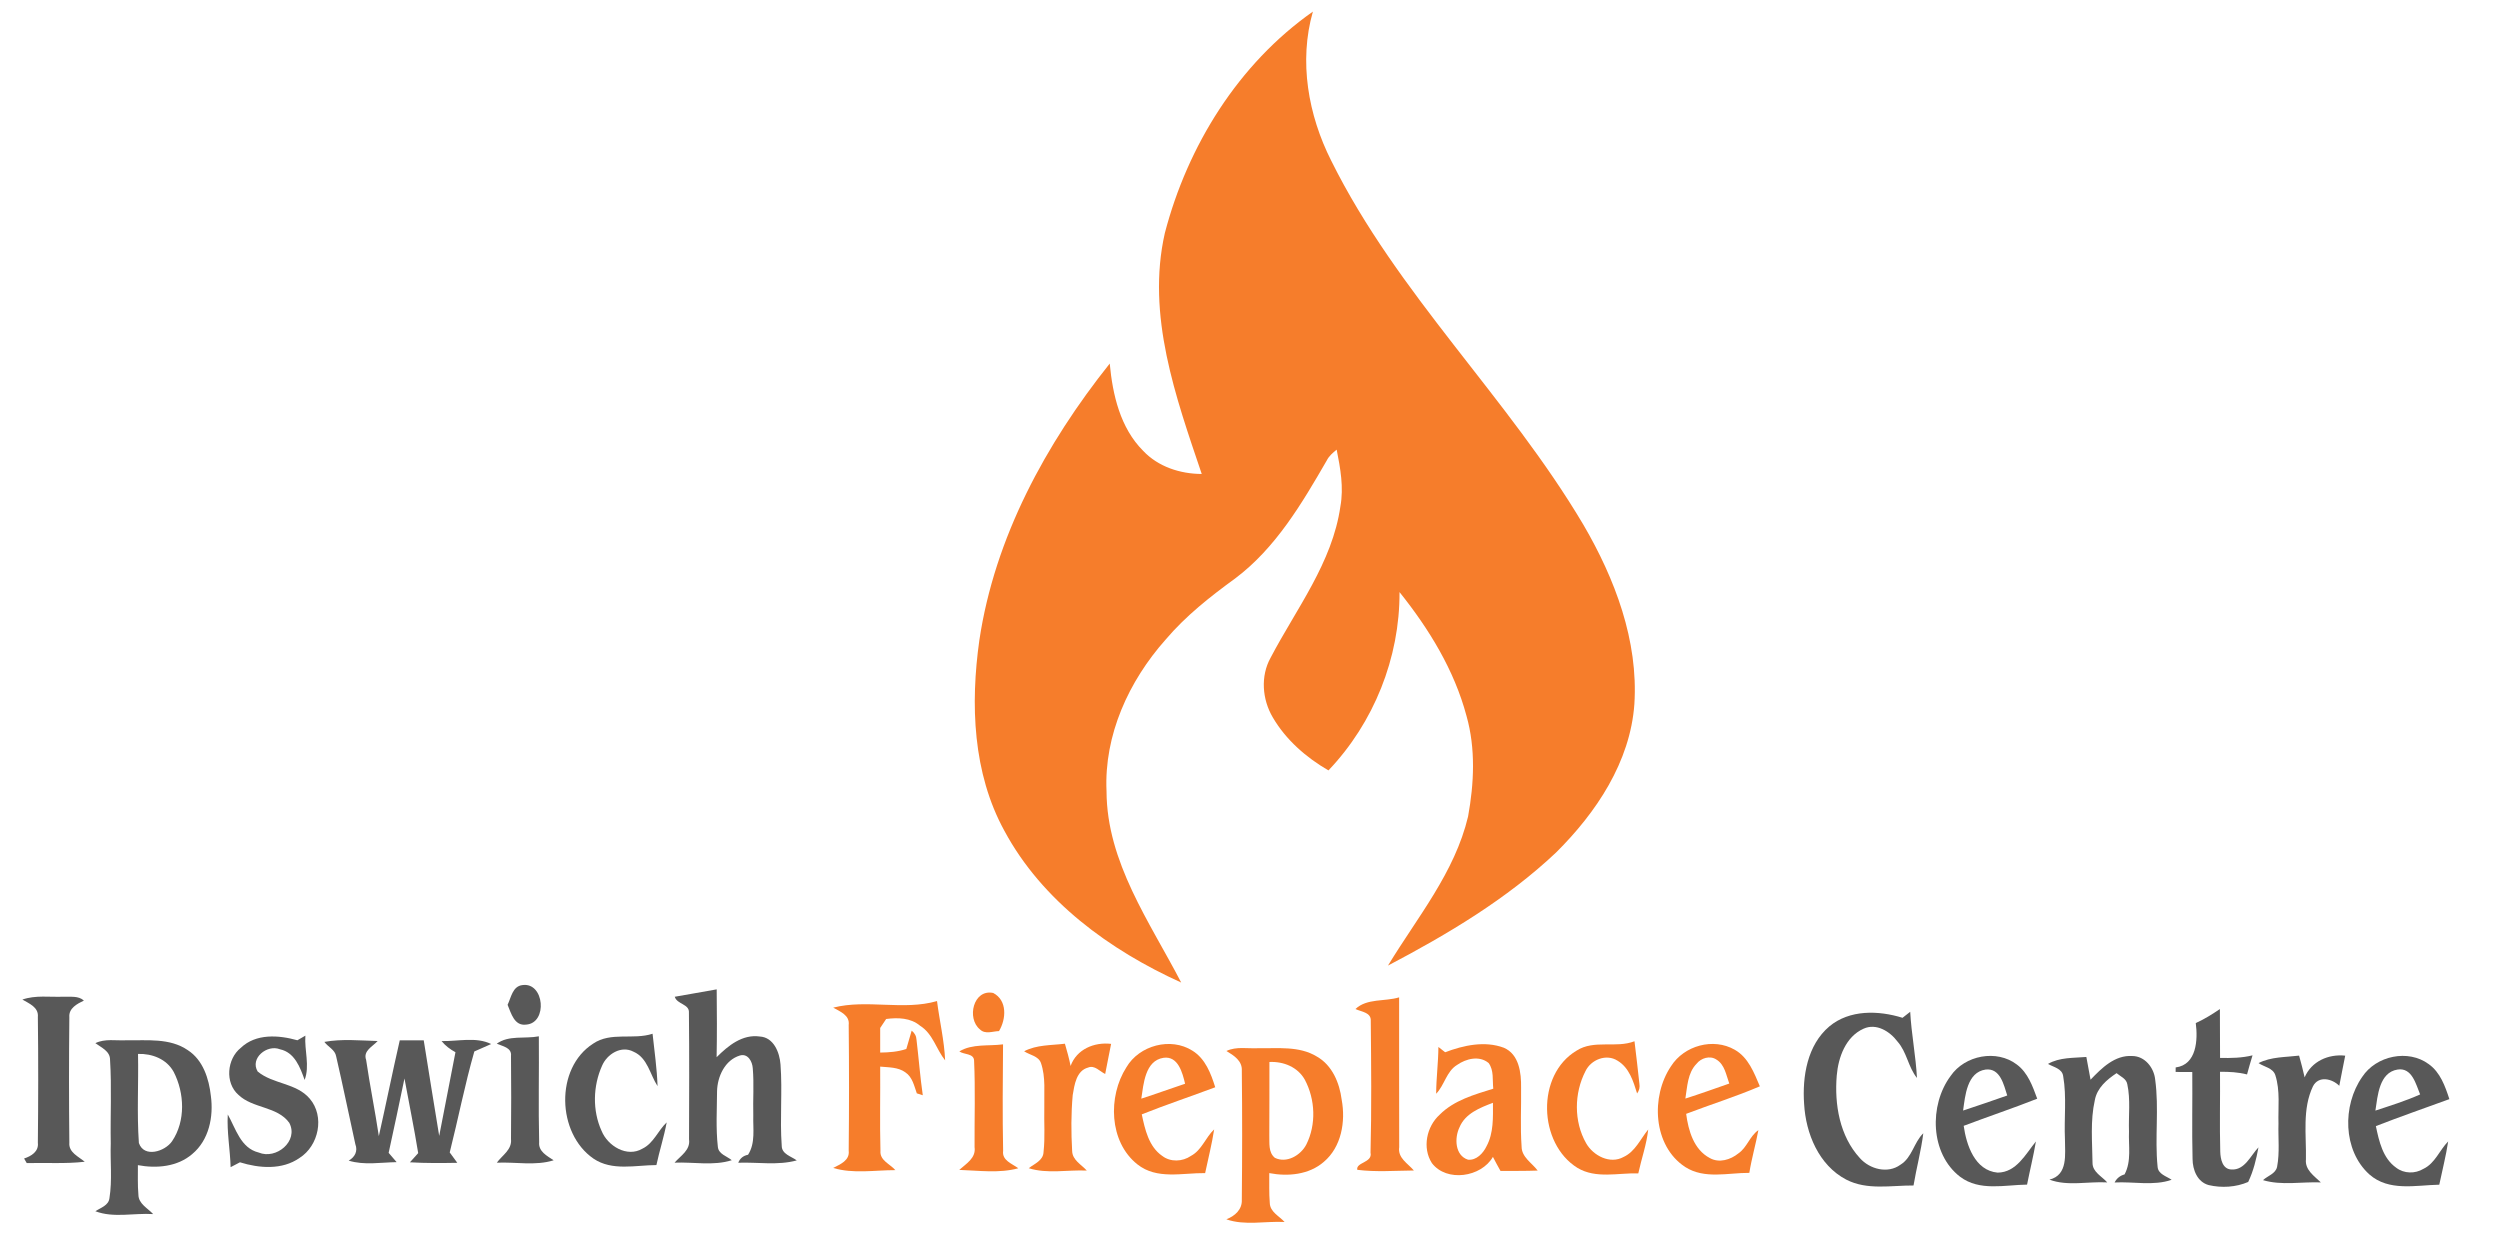 <svg xmlns="http://www.w3.org/2000/svg" width="632pt" height="312pt" viewBox="0 0 632 312"><g id="#f67d2bff"><path fill="#f67d2b" opacity="1.00" d=" M 294.47 58.93 C 300.23 36.85 313.06 16.15 331.90 2.93 C 328.30 15.51 330.71 29.08 336.52 40.60 C 353.23 74.30 381.22 100.47 400.29 132.67 C 408.26 146.32 414.19 161.95 413.17 177.99 C 412.13 192.62 403.52 205.44 393.38 215.51 C 380.90 227.29 365.99 236.16 350.88 244.10 C 358.27 231.93 367.78 220.56 371.13 206.41 C 372.65 198.03 373.07 189.25 370.73 180.98 C 367.64 169.39 361.25 158.98 353.80 149.68 C 353.88 166.32 347.30 182.72 335.83 194.76 C 330.19 191.49 325.05 187.01 321.75 181.34 C 319.08 176.81 318.62 170.93 321.21 166.27 C 327.71 153.87 336.82 142.25 338.85 128.03 C 339.73 123.23 338.85 118.39 337.91 113.67 C 336.94 114.46 335.96 115.28 335.40 116.42 C 329.10 127.31 322.50 138.53 312.27 146.22 C 305.96 150.81 299.76 155.69 294.69 161.67 C 285.38 172.13 279.08 185.80 279.73 200.02 C 279.79 217.99 290.66 233.07 298.61 248.39 C 280.56 240.21 263.46 227.79 253.91 210.03 C 245.90 195.43 245.30 178.01 247.58 161.85 C 251.45 135.91 264.36 112.22 280.54 91.91 C 281.28 99.82 283.19 108.16 288.99 113.97 C 292.79 118.00 298.35 119.80 303.80 119.82 C 297.23 100.37 289.77 79.68 294.47 58.93 Z"></path><path fill="#f67d2b" opacity="1.00" d=" M 247.74 260.24 C 244.32 257.49 246.04 249.97 251.08 251.02 C 254.68 252.89 254.38 257.61 252.55 260.66 C 250.95 260.70 249.06 261.55 247.74 260.24 Z"></path><path fill="#f67d2b" opacity="1.00" d=" M 210.64 254.73 C 219.16 252.55 228.37 255.53 236.88 253.07 C 237.51 258.08 238.71 263.01 238.93 268.06 C 236.67 265.24 235.83 261.32 232.60 259.31 C 230.20 257.29 226.98 257.21 224.02 257.60 C 223.64 258.17 222.89 259.30 222.51 259.87 C 222.51 261.94 222.51 264.01 222.51 266.09 C 224.74 266.06 226.99 265.90 229.12 265.18 C 229.55 263.63 230.00 262.08 230.47 260.55 C 231.24 261.15 231.65 261.93 231.70 262.89 C 232.26 267.55 232.61 272.23 233.28 276.88 C 232.90 276.76 232.15 276.52 231.77 276.40 C 231.10 274.51 230.67 272.30 228.89 271.10 C 227.05 269.75 224.67 269.85 222.51 269.64 C 222.57 276.74 222.39 283.85 222.58 290.95 C 222.38 293.37 225.00 294.25 226.35 295.81 C 221.14 295.81 215.68 296.78 210.63 295.26 C 212.42 294.32 214.86 293.37 214.55 290.87 C 214.66 280.29 214.66 269.69 214.55 259.11 C 214.86 256.64 212.37 255.73 210.64 254.73 Z"></path><path fill="#f67d2b" opacity="1.00" d=" M 342.66 255.08 C 345.55 252.33 350.10 253.23 353.70 252.13 C 353.73 264.76 353.66 277.38 353.72 290.01 C 353.31 292.75 355.90 294.11 357.43 295.90 C 352.66 295.94 347.85 296.33 343.12 295.73 C 342.72 293.80 347.04 293.95 346.47 291.39 C 346.75 280.30 346.64 269.17 346.53 258.08 C 346.67 255.90 344.07 255.78 342.66 255.08 Z"></path><path fill="#f67d2b" opacity="1.00" d=" M 242.52 265.79 C 245.84 263.81 249.89 264.50 253.57 264.01 C 253.50 272.98 253.41 281.96 253.59 290.93 C 253.26 293.38 255.85 294.15 257.42 295.34 C 252.58 296.66 247.44 295.91 242.50 295.75 C 244.24 294.18 246.77 292.76 246.37 290.00 C 246.33 282.71 246.58 275.40 246.25 268.12 C 246.19 266.24 243.64 266.65 242.52 265.79 Z"></path><path fill="#f67d2b" opacity="1.00" d=" M 258.90 265.76 C 262.08 264.09 265.75 264.28 269.21 263.85 C 269.76 265.70 270.26 267.57 270.65 269.47 C 272.17 265.24 276.64 263.39 280.89 263.89 C 280.42 266.43 279.85 268.95 279.39 271.50 C 278.04 270.87 276.72 269.18 275.07 269.88 C 272.09 270.67 271.61 274.28 271.18 276.85 C 270.76 281.54 270.77 286.28 271.04 290.98 C 271.11 293.29 273.37 294.39 274.74 295.92 C 269.87 295.70 264.75 296.80 260.06 295.32 C 261.50 294.20 263.75 293.38 263.81 291.20 C 264.22 287.49 263.91 283.74 264.00 280.01 C 263.91 276.25 264.40 272.35 263.15 268.72 C 262.51 266.94 260.29 266.71 258.90 265.76 Z"></path><path fill="#f67d2b" opacity="1.00" d=" M 284.75 269.82 C 288.00 264.25 295.96 262.13 301.44 265.61 C 304.71 267.62 306.12 271.38 307.21 274.86 C 301.03 277.18 294.77 279.27 288.64 281.71 C 289.45 285.51 290.39 289.83 293.79 292.20 C 295.90 293.83 298.93 293.69 301.07 292.21 C 303.83 290.75 304.75 287.55 306.94 285.51 C 306.37 289.23 305.43 292.88 304.66 296.56 C 298.92 296.49 292.44 298.28 287.51 294.33 C 280.35 288.64 280.05 277.16 284.75 269.82 M 288.52 277.74 C 292.23 276.54 295.89 275.20 299.59 273.97 C 298.94 271.21 297.83 266.89 294.14 267.41 C 289.47 268.13 289.09 274.04 288.52 277.74 Z"></path><path fill="#f67d2b" opacity="1.00" d=" M 365.33 266.01 C 369.98 264.25 375.33 263.07 380.15 264.86 C 384.04 266.50 384.59 271.25 384.53 274.95 C 384.60 279.91 384.30 284.88 384.66 289.83 C 384.65 292.54 387.27 293.97 388.72 295.92 C 385.58 296.04 382.45 295.99 379.33 296.02 C 378.66 294.84 378.02 293.65 377.41 292.46 C 374.46 297.61 365.70 298.92 361.98 294.03 C 359.50 290.17 360.64 284.80 363.94 281.80 C 367.59 278.13 372.71 276.72 377.50 275.22 C 377.26 273.05 377.70 270.58 376.32 268.73 C 373.97 266.77 370.62 267.63 368.34 269.22 C 365.64 270.87 365.18 274.32 363.06 276.50 C 363.08 272.55 363.60 268.62 363.63 264.67 C 364.05 265.00 364.90 265.67 365.33 266.01 M 368.95 285.01 C 367.66 287.68 367.79 292.10 371.11 293.17 C 373.22 293.39 374.95 291.55 375.79 289.78 C 377.62 286.42 377.42 282.49 377.42 278.79 C 374.13 280.03 370.39 281.50 368.95 285.01 Z"></path><path fill="#f67d2b" opacity="1.00" d=" M 398.56 265.60 C 402.99 262.75 408.47 265.06 413.20 263.23 C 413.61 266.81 414.08 270.38 414.44 273.97 C 414.59 274.87 414.40 275.69 413.86 276.43 C 412.90 273.34 411.87 269.90 408.91 268.14 C 406.08 266.33 402.22 267.86 400.82 270.76 C 397.93 276.33 397.83 283.52 400.98 289.02 C 402.76 292.15 407.02 294.39 410.44 292.48 C 413.40 291.12 414.71 287.92 416.67 285.54 C 416.26 289.33 414.96 292.93 414.16 296.63 C 409.04 296.48 403.47 298.05 398.78 295.24 C 388.85 289.08 388.30 271.71 398.56 265.60 Z"></path><path fill="#f67d2b" opacity="1.00" d=" M 422.44 269.53 C 425.75 264.31 433.13 262.27 438.53 265.37 C 441.98 267.32 443.43 271.18 444.89 274.62 C 438.80 277.24 432.45 279.21 426.26 281.58 C 426.82 285.80 428.18 290.63 432.25 292.76 C 434.60 294.08 437.47 293.19 439.45 291.59 C 441.66 290.09 442.32 287.21 444.52 285.70 C 443.85 289.32 442.81 292.86 442.23 296.50 C 436.82 296.47 430.91 298.16 426.01 295.01 C 417.84 289.66 417.28 277.16 422.44 269.53 M 428.90 268.91 C 426.61 271.23 426.56 274.70 426.06 277.72 C 429.79 276.53 433.47 275.21 437.16 273.92 C 436.37 271.78 436.02 269.11 433.88 267.84 C 432.28 266.78 430.02 267.47 428.90 268.91 Z"></path><path fill="#f67d2b" opacity="1.00" d=" M 310.04 265.69 C 312.53 264.50 315.35 265.12 318.01 264.99 C 322.99 265.08 328.42 264.36 332.89 267.09 C 336.79 269.29 338.64 273.77 339.18 278.03 C 340.20 283.53 339.12 289.96 334.66 293.72 C 330.92 296.98 325.57 297.47 320.87 296.56 C 320.90 299.07 320.79 301.58 321.00 304.08 C 321.04 306.38 323.39 307.41 324.74 308.92 C 319.87 308.66 314.67 309.89 310.02 308.24 C 312.17 307.42 314.06 305.77 313.93 303.27 C 314.04 292.42 314.05 281.55 313.93 270.70 C 314.09 268.16 311.91 266.83 310.04 265.69 M 320.91 268.47 C 320.90 274.65 320.92 280.82 320.88 287.00 C 320.96 288.94 320.58 291.30 322.29 292.70 C 325.26 294.16 328.82 292.07 330.23 289.35 C 332.78 284.29 332.51 277.95 329.87 272.97 C 328.08 269.75 324.48 268.30 320.91 268.47 Z"></path></g><g id="#585858ff"><path fill="#585858" opacity="1.00" d=" M 128.32 254.02 C 129.21 252.18 129.56 249.34 132.05 249.03 C 137.61 248.21 138.53 258.64 133.01 259.02 C 130.01 259.42 129.21 256.13 128.32 254.02 Z"></path><path fill="#585858" opacity="1.00" d=" M 170.58 251.98 C 174.11 251.34 177.65 250.76 181.18 250.11 C 181.24 255.82 181.27 261.54 181.16 267.26 C 184.06 264.37 187.66 261.40 192.08 262.03 C 195.59 262.23 197.09 266.07 197.31 269.08 C 197.83 275.92 197.12 282.80 197.62 289.64 C 197.61 291.77 200.02 292.31 201.42 293.35 C 196.61 294.67 191.55 293.76 186.63 293.94 C 187.07 292.83 187.90 292.16 189.11 291.92 C 191.02 288.95 190.33 285.33 190.43 282.00 C 190.32 278.02 190.64 274.03 190.30 270.06 C 190.20 268.37 189.07 266.24 187.05 266.83 C 183.25 267.98 181.36 272.15 181.27 275.86 C 181.24 280.53 180.95 285.24 181.47 289.89 C 181.62 291.78 183.77 292.27 184.99 293.30 C 180.36 294.78 175.32 293.72 170.53 293.92 C 172.07 292.15 174.58 290.75 174.19 288.02 C 174.22 277.34 174.27 266.66 174.16 255.99 C 174.31 253.80 171.14 253.91 170.58 251.98 Z"></path><path fill="#585858" opacity="1.00" d=" M 5.66 252.69 C 8.99 251.52 12.57 252.11 16.02 251.97 C 17.77 252.06 19.78 251.66 21.21 252.94 C 19.50 253.77 17.34 254.88 17.53 257.14 C 17.42 267.71 17.42 278.30 17.53 288.88 C 17.32 291.34 19.84 292.36 21.42 293.69 C 16.55 294.25 11.65 293.90 6.76 294.03 C 6.60 293.74 6.26 293.16 6.09 292.87 C 7.92 292.27 9.83 291.11 9.57 288.89 C 9.68 278.29 9.70 267.68 9.57 257.08 C 9.80 254.64 7.38 253.70 5.66 252.69 Z"></path><path fill="#585858" opacity="1.00" d=" M 462.45 259.48 C 467.58 255.20 474.89 255.41 480.96 257.30 C 481.44 256.92 482.42 256.16 482.90 255.78 C 483.20 261.38 484.31 266.90 484.61 272.51 C 482.39 269.77 482.06 265.98 479.70 263.32 C 477.78 260.74 474.34 258.58 471.10 260.06 C 466.59 262.08 464.72 267.29 464.33 271.89 C 463.72 279.18 465.06 287.22 470.18 292.77 C 472.66 295.57 477.23 296.79 480.42 294.45 C 483.39 292.64 483.81 288.81 486.21 286.49 C 485.65 290.94 484.48 295.27 483.74 299.69 C 478.07 299.66 472.00 300.94 466.72 298.20 C 459.79 294.57 456.50 286.54 456.08 279.07 C 455.60 272.14 456.87 264.21 462.45 259.48 Z"></path><path fill="#585858" opacity="1.00" d=" M 555.09 258.63 C 557.24 257.65 559.25 256.42 561.19 255.08 C 561.21 259.20 561.23 263.32 561.23 267.44 C 563.97 267.50 566.75 267.46 569.44 266.79 C 568.95 268.39 568.49 270.00 568.05 271.62 C 565.81 271.04 563.51 270.93 561.22 270.95 C 561.28 277.68 561.10 284.42 561.28 291.15 C 561.33 292.95 561.82 295.57 564.10 295.65 C 567.50 295.86 568.93 292.14 570.94 290.05 C 570.39 293.05 569.67 296.05 568.34 298.80 C 565.26 300.14 561.61 300.35 558.36 299.59 C 555.47 298.80 554.30 295.72 554.28 293.00 C 554.09 285.67 554.28 278.34 554.21 271.01 C 552.80 271.00 551.40 270.99 550.00 270.99 L 550.01 269.85 C 555.35 269.16 555.64 262.81 555.09 258.63 Z"></path><path fill="#585858" opacity="1.00" d=" M 149.95 263.83 C 154.44 260.78 160.07 262.94 164.97 261.33 C 165.44 265.74 166.08 270.13 166.23 274.57 C 164.30 271.62 163.73 267.42 160.15 265.87 C 157.04 264.23 153.46 266.46 152.20 269.42 C 149.90 274.54 149.74 280.76 152.08 285.89 C 153.63 289.69 158.49 292.68 162.39 290.39 C 165.24 289.02 166.33 285.82 168.54 283.74 C 167.87 287.38 166.71 290.91 165.94 294.53 C 160.64 294.55 154.74 296.10 150.02 292.89 C 140.76 286.50 140.27 270.03 149.95 263.83 Z"></path><path fill="#585858" opacity="1.00" d=" M 60.87 264.90 C 64.70 261.23 70.45 261.65 75.18 262.98 C 75.86 262.59 76.53 262.20 77.20 261.81 C 76.93 265.52 78.36 269.44 77.01 273.01 C 75.89 269.86 74.49 266.04 70.78 265.26 C 67.56 263.95 63.11 267.50 65.14 270.88 C 69.00 274.10 74.93 273.75 78.31 277.75 C 82.14 282.23 80.59 289.65 75.72 292.73 C 71.33 295.81 65.54 295.35 60.66 293.83 C 59.87 294.24 59.09 294.65 58.30 295.06 C 58.18 290.61 57.33 286.20 57.58 281.74 C 59.62 285.32 60.82 290.24 65.40 291.36 C 69.81 293.22 75.57 288.47 73.13 283.85 C 70.11 279.65 63.89 280.26 60.27 276.77 C 56.82 273.75 57.37 267.68 60.87 264.90 Z"></path><path fill="#585858" opacity="1.00" d=" M 125.58 263.85 C 128.57 261.63 132.73 262.67 136.22 261.98 C 136.30 270.90 136.08 279.83 136.30 288.75 C 136.08 291.11 138.31 292.21 139.96 293.32 C 135.36 294.77 130.36 293.71 125.59 293.93 C 126.96 292.05 129.47 290.64 129.18 287.97 C 129.24 280.96 129.26 273.95 129.18 266.94 C 129.43 264.83 126.99 264.47 125.58 263.85 Z"></path><path fill="#585858" opacity="1.00" d=" M 24.11 263.71 C 26.55 262.51 29.34 263.12 31.95 262.98 C 37.16 263.07 42.91 262.35 47.46 265.47 C 51.34 267.97 52.83 272.71 53.31 277.07 C 54.02 282.29 52.83 288.22 48.62 291.72 C 44.88 294.98 39.55 295.43 34.86 294.55 C 34.88 297.04 34.77 299.54 34.99 302.03 C 35.01 304.33 37.34 305.42 38.72 306.92 C 33.89 306.61 28.68 307.96 24.11 306.20 C 25.44 305.31 27.46 304.76 27.67 302.88 C 28.40 298.31 27.84 293.65 28.00 289.05 C 27.87 282.01 28.26 274.95 27.82 267.93 C 27.84 265.70 25.60 264.83 24.11 263.71 M 34.89 266.43 C 35.05 273.93 34.58 281.47 35.11 288.95 C 36.41 292.78 41.72 291.11 43.50 288.50 C 46.95 283.41 46.66 276.32 43.91 270.98 C 42.12 267.72 38.47 266.32 34.89 266.43 Z"></path><path fill="#585858" opacity="1.00" d=" M 82.00 263.39 C 86.44 262.58 90.99 263.05 95.47 263.17 C 94.18 264.60 91.73 265.63 92.56 267.96 C 93.50 274.39 94.81 280.77 95.77 287.21 C 97.58 279.15 99.22 271.05 101.06 262.99 C 103.08 262.99 105.10 263.00 107.12 263.00 C 108.38 271.06 109.73 279.11 111.03 287.16 C 112.38 280.10 113.76 273.05 115.14 266.00 C 113.80 265.28 112.58 264.36 111.62 263.18 C 115.76 263.29 120.32 262.04 124.17 263.93 C 122.76 264.56 121.34 265.20 119.91 265.81 C 117.50 274.23 115.83 282.85 113.69 291.34 C 114.33 292.20 114.97 293.08 115.61 293.96 C 111.62 294.03 107.62 294.07 103.63 293.83 C 104.32 293.05 105.02 292.27 105.72 291.51 C 104.70 285.20 103.40 278.93 102.25 272.64 C 100.92 278.91 99.65 285.19 98.25 291.44 C 98.93 292.22 99.60 293.00 100.27 293.79 C 96.24 293.85 92.07 294.62 88.15 293.41 C 89.73 292.50 90.50 291.00 89.83 289.25 C 88.20 281.85 86.69 274.43 84.98 267.05 C 84.70 265.36 82.92 264.67 82.00 263.39 Z"></path><path fill="#585858" opacity="1.00" d=" M 493.11 272.01 C 496.71 266.75 504.78 265.21 509.88 269.13 C 512.67 271.21 513.85 274.61 515.01 277.75 C 508.86 280.18 502.59 282.27 496.42 284.61 C 497.11 289.48 499.23 295.90 504.99 296.44 C 509.76 296.40 512.07 291.75 514.68 288.56 C 514.06 292.22 513.16 295.83 512.44 299.47 C 506.78 299.54 500.45 301.20 495.52 297.49 C 487.92 291.66 487.64 279.38 493.11 272.01 M 496.27 280.75 C 500.01 279.54 503.72 278.22 507.43 276.94 C 506.57 274.27 505.67 269.96 501.98 270.38 C 497.25 271.06 496.80 276.98 496.27 280.75 Z"></path><path fill="#585858" opacity="1.00" d=" M 517.73 268.96 C 520.65 267.26 524.17 267.48 527.43 267.20 C 527.80 269.11 528.16 271.03 528.49 272.95 C 531.29 270.03 534.62 266.68 539.03 266.96 C 542.23 266.97 544.54 269.93 544.83 272.92 C 545.84 280.22 544.70 287.63 545.44 294.94 C 545.56 296.84 547.68 297.34 548.99 298.25 C 544.42 299.85 539.34 298.67 534.57 298.93 C 535.10 297.89 535.93 297.21 537.09 296.89 C 538.88 293.54 538.06 289.65 538.21 286.03 C 538.07 282.05 538.63 278.00 537.78 274.08 C 537.53 272.66 536.03 272.12 535.07 271.29 C 532.59 272.95 530.13 275.02 529.57 278.13 C 528.40 283.31 528.93 288.72 528.99 293.99 C 528.99 296.31 531.36 297.37 532.71 298.91 C 527.88 298.63 522.68 299.94 518.10 298.21 C 522.86 297.03 522.01 291.75 522.02 288.02 C 521.77 282.70 522.49 277.31 521.57 272.04 C 521.31 270.11 519.10 269.77 517.73 268.96 Z"></path><path fill="#585858" opacity="1.00" d=" M 570.96 268.75 C 574.13 267.13 577.77 267.28 581.21 266.86 C 581.72 268.67 582.19 270.50 582.61 272.35 C 584.36 268.30 588.60 266.42 592.87 266.87 C 592.38 269.41 591.84 271.94 591.37 274.49 C 589.53 272.66 586.14 271.88 584.72 274.61 C 581.98 280.33 583.06 286.93 582.94 293.07 C 582.66 295.76 585.03 297.28 586.71 298.91 C 581.86 298.72 576.80 299.75 572.09 298.34 C 573.24 297.24 575.30 296.73 575.65 294.96 C 576.34 291.36 575.89 287.67 576.00 284.04 C 575.88 279.96 576.47 275.74 575.20 271.79 C 574.60 269.96 572.34 269.71 570.96 268.75 Z"></path><path fill="#585858" opacity="1.00" d=" M 597.16 272.25 C 600.68 266.88 608.80 265.15 614.01 269.03 C 616.91 271.11 618.14 274.61 619.20 277.86 C 613.00 280.13 606.77 282.28 600.62 284.68 C 601.42 288.49 602.36 292.81 605.76 295.20 C 607.72 296.71 610.52 296.77 612.63 295.49 C 615.60 294.09 616.69 290.77 618.90 288.55 C 618.34 292.23 617.41 295.84 616.65 299.49 C 610.71 299.61 603.91 301.26 598.97 296.89 C 592.24 290.81 592.13 279.44 597.16 272.25 M 600.50 280.76 C 604.30 279.50 608.15 278.32 611.81 276.67 C 610.75 274.13 609.77 269.81 606.11 270.38 C 601.43 271.13 601.08 277.04 600.50 280.76 Z"></path></g></svg>